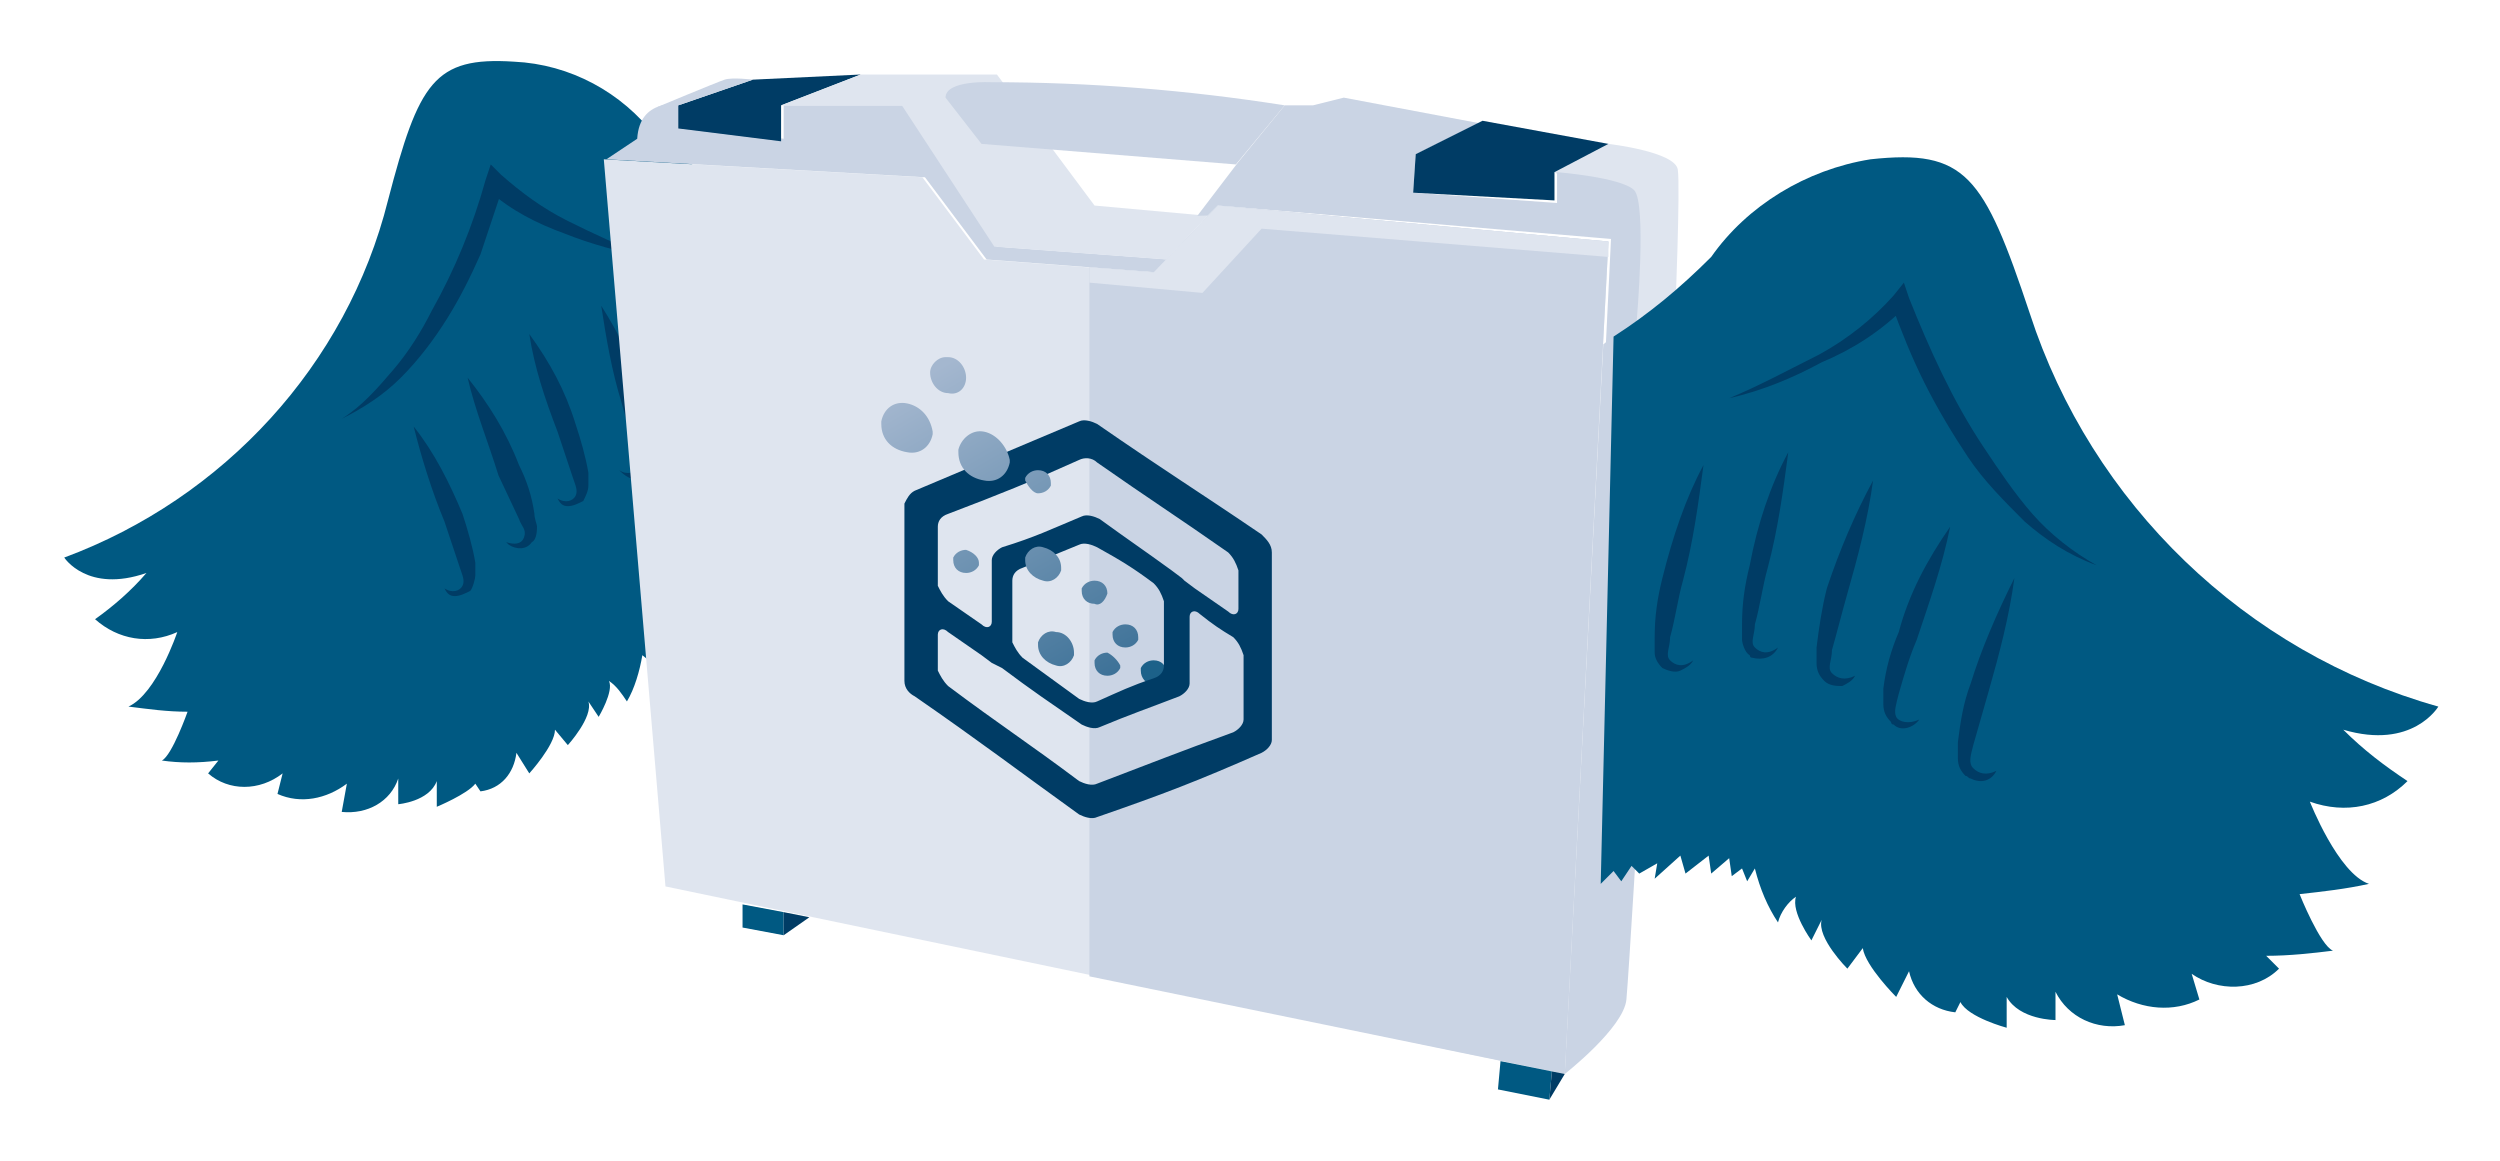 <?xml version="1.0" encoding="utf-8"?>
<!-- Generator: Adobe Illustrator 24.1.0, SVG Export Plug-In . SVG Version: 6.00 Build 0)  -->
<svg version="1.1" id="Ebene_1" xmlns="http://www.w3.org/2000/svg" xmlns:xlink="http://www.w3.org/1999/xlink" x="0px" y="0px"
	 viewBox="0 0 97.3 45.2" style="enable-background:new 0 0 97.3 45.2;" xml:space="preserve">
<style type="text/css">
	.st0{fill:#005982;}
	.st1{fill:#003C65;}
	.st2{fill:#DFE5EF;}
	.st3{fill:#CAD4E4;}
	.st4{fill:#1C6189;}
	.st5{fill:url(#SVGID_1_);}
</style>
<path class="st0" d="M28.9,7.7c-1.2-0.7-2.3-1.5-3.4-2.4c-1.3-1.7-3.3-2.8-5.5-2.9c-3.1-0.2-3.7,0.8-4.9,5.4
	c-1.6,6.4-6.4,11.6-12.6,13.9c0,0,0.9,1.4,3.2,0.6c-0.6,0.7-1.3,1.3-2,1.8c0.9,0.8,2.1,1,3.2,0.5c0,0-0.8,2.4-1.9,2.9
	c0.8,0.1,1.5,0.2,2.3,0.2c0,0-0.6,1.7-1,1.9c0.7,0.1,1.4,0.1,2.2,0l-0.4,0.5c0.8,0.7,2,0.7,2.9,0l-0.2,0.8c0.9,0.4,1.9,0.2,2.7-0.4
	l-0.2,1.1c1,0.1,1.9-0.4,2.2-1.3v1c0,0,1.2-0.1,1.5-0.9v1c0,0,1.2-0.5,1.5-0.9l0.2,0.3c0.8-0.1,1.3-0.7,1.4-1.5l0.5,0.8
	c0,0,1-1.1,1-1.7l0.5,0.6c0,0,1-1.1,0.8-1.7l0.4,0.6c0,0,0.6-1,0.4-1.4c0.3,0.2,0.5,0.5,0.7,0.8c0.3-0.5,0.5-1.2,0.6-1.8l0.5,0.4
	l0.1-0.5l0.4,0.3l0-0.6l0.6,0.4v-0.6l0.8,0.5l0.1-0.6l0.9,0.7l-0.1-0.5l0.6,0.3l0.3-0.2l0.4,0.5l0.2-0.4l0.5,0.4L28.9,7.7z"/>
<path class="st1" d="M26.2,12.1c0.7,1.1,1.3,2.3,1.6,3.6c0.2,0.6,0.3,1.3,0.4,2c0,0.2,0,0.4,0,0.5c0,0.1-0.1,0.5-0.3,0.6
	c-0.2,0.1-0.4,0.2-0.6,0.1c-0.2,0-0.3-0.2-0.4-0.3c0.3,0.2,0.6,0.1,0.7-0.1s0-0.4-0.1-0.7L27,15.9C26.6,14.7,26.4,13.4,26.2,12.1z"
	/>
<path class="st1" d="M23.4,11.9c0.7,1.1,1.3,2.3,1.6,3.6c0.2,0.6,0.3,1.3,0.4,1.9c0,0.2,0,0.4,0,0.5c0,0.1-0.1,0.5-0.3,0.6
	c-0.2,0.1-0.4,0.2-0.6,0.1c-0.2-0.1-0.3-0.2-0.4-0.3c0.3,0.2,0.6,0.1,0.7-0.1s0-0.4-0.1-0.7l-0.5-1.8C23.8,14.4,23.6,13.2,23.4,11.9
	z"/>
<path class="st1" d="M20.6,13c0.8,1.1,1.4,2.2,1.8,3.5c0.2,0.6,0.4,1.3,0.5,1.9c0,0.2,0,0.4,0,0.5c0,0.2-0.1,0.4-0.2,0.6
	c-0.2,0.1-0.4,0.2-0.6,0.2c-0.2,0-0.3-0.1-0.4-0.3c0.3,0.2,0.6,0.1,0.7-0.1s0-0.4-0.1-0.7l-0.6-1.8C21.2,15.5,20.8,14.3,20.6,13z"/>
<path class="st1" d="M18.2,14.7c0.8,1,1.5,2.1,2,3.4c0.3,0.6,0.5,1.2,0.6,1.9c0,0.2,0.1,0.4,0.1,0.5c0,0.1,0,0.5-0.2,0.6
	c-0.2,0.3-0.6,0.3-0.9,0.1c0,0-0.1-0.1-0.1-0.1c0.3,0.1,0.6,0.1,0.7-0.2s-0.1-0.4-0.2-0.7l-0.8-1.7C19,17.2,18.5,16,18.2,14.7z"/>
<path class="st1" d="M16.1,16.6c0.8,1,1.4,2.2,1.9,3.4c0.2,0.6,0.4,1.3,0.5,1.9c0,0.2,0,0.4,0,0.5c0,0.1-0.1,0.5-0.2,0.6
	c-0.2,0.1-0.4,0.2-0.6,0.2c-0.2,0-0.3-0.1-0.4-0.3c0.3,0.2,0.6,0.1,0.7-0.1s0-0.4-0.1-0.7l-0.6-1.8C16.8,19.1,16.4,17.8,16.1,16.6z"
	/>
<path class="st1" d="M25.2,10C24.1,9.8,23,9.5,22,9.1c-1.1-0.4-2.1-0.9-3-1.7l0.6-0.2c-0.3,0.9-0.6,1.8-0.9,2.7
	c-0.4,0.9-0.8,1.7-1.3,2.5c-0.5,0.8-1.1,1.6-1.8,2.3c-0.7,0.7-1.5,1.2-2.3,1.6c0.8-0.5,1.4-1.2,2-1.9c0.6-0.7,1.1-1.5,1.5-2.3
	c0.9-1.6,1.6-3.3,2.1-5.1l0.2-0.6l0.4,0.4c0.8,0.7,1.6,1.3,2.6,1.8C23.1,9.1,24.2,9.6,25.2,10z"/>
<polygon class="st2" points="23.5,6.2 25.9,34.5 60.9,41.8 62.6,9.4 47.4,8 44.9,10.6 38.3,10.1 35.9,6.9 "/>
<polygon class="st3" points="62.6,9.4 47.4,8 44.9,10.6 42.4,10.4 42.4,38 60.9,41.8 "/>
<path class="st3" d="M24.8,5.4l-1.2,0.8l12.4,0.7l2.4,3.2l6.6,0.5l0.5-0.5l-6.7-0.5l-3.6-5.5h-4.7l0,1.3l-4-0.5l0-0.9
	C26.4,4.1,24.9,3.8,24.8,5.4z"/>
<polygon class="st1" points="26.4,4.1 29.3,3.1 33.5,2.9 30.4,4.1 30.4,5.5 26.4,5 "/>
<path class="st3" d="M25.5,4.2c0,0,2.4-1,2.7-1.1s1.1,0,1.1,0l-2.9,1C26.1,4.1,25.8,4.1,25.5,4.2z"/>
<polygon class="st2" points="33.5,2.9 38.8,2.9 42.6,8 47,8.4 45.4,10.1 38.7,9.6 35.1,4.1 30.4,4.1 "/>
<path class="st3" d="M36.8,3.8l1.4,1.8l9.9,0.8L50,4.1c-3.8-0.6-7.6-0.9-11.4-0.9C38.6,3.2,36.8,3.1,36.8,3.8z"/>
<path class="st2" d="M62.6,5.6c0,0,2.6,0.3,2.7,1s-0.1,5.6-0.1,5.6l-1.9,1.1L63,7.9l-1.9-0.8l-0.6-0.4L62.6,5.6z"/>
<path class="st3" d="M47,8.4h-0.4l1.6-2.1L50,4.1h1.1l1.2-0.3l5.3,1L55.1,6L55,7.5l5.6,0.4V6.7c0,0,2.5,0.2,3,0.7s0.1,5.1,0.1,5.1
	l-1.2,0.9l0.2-4.1L47.4,8L47,8.4z"/>
<polygon class="st1" points="62.6,5.6 60.5,6.7 60.5,7.8 55,7.5 55.1,6 57.7,4.7 "/>
<polygon class="st0" points="28.9,35.2 28.9,36.1 30.5,36.4 30.5,35.5 "/>
<polygon class="st1" points="31.5,35.7 30.5,36.4 30.5,35.5 "/>
<polygon class="st0" points="58.4,41.3 58.3,42.4 60.3,42.8 60.4,41.7 "/>
<polygon class="st1" points="60.3,42.8 60.9,41.8 60.4,41.7 "/>
<path class="st3" d="M60.9,41.8c0,0,2.3-1.8,2.4-2.9s0.5-7.9,0.5-7.9l1.3-18.8l-2.3,0.9l-0.4,0.3L60.9,41.8z"/>
<path class="st4" d="M45.4,26.2c0-0.3-0.2-0.5-0.5-0.5c-0.2,0-0.4,0.1-0.5,0.3c0,0,0,0.1,0,0.1c0,0.3,0.2,0.5,0.5,0.6
	C45.2,26.6,45.4,26.5,45.4,26.2C45.4,26.2,45.4,26.2,45.4,26.2z"/>
<path class="st1" d="M42.7,16.5c-0.2-0.1-0.5-0.2-0.7-0.1c-2.6,1.1-3.8,1.6-6.4,2.7c-0.2,0.1-0.3,0.3-0.4,0.5v6.9
	c0,0.3,0.2,0.5,0.4,0.6c2.6,1.8,3.9,2.8,6.4,4.6c0.2,0.1,0.5,0.2,0.7,0.1c2.6-0.9,3.9-1.4,6.4-2.5c0.2-0.1,0.4-0.3,0.4-0.5v-7.3
	c0-0.3-0.2-0.5-0.4-0.7C46.6,19.1,45.3,18.3,42.7,16.5z M42,17.9c0.2-0.1,0.5-0.1,0.7,0.1c2,1.4,3.1,2.1,5.1,3.5
	c0.2,0.2,0.3,0.4,0.4,0.7v1.5c0,0.2-0.2,0.3-0.4,0.1l-1.3-0.9l-0.4-0.3L46,22.5l-0.4-0.3c-1.1-0.8-1.7-1.2-2.8-2
	c-0.2-0.1-0.5-0.2-0.7-0.1c-1.2,0.5-1.8,0.8-3.1,1.2c-0.2,0.1-0.4,0.3-0.4,0.5v2.4c0,0.2-0.2,0.3-0.4,0.1l-1.3-0.9
	c-0.2-0.2-0.3-0.4-0.4-0.6v-2.3c0-0.2,0.1-0.4,0.4-0.5C39,19.2,40,18.8,42,17.9z M44.9,22.7c0.2,0.2,0.3,0.4,0.4,0.7v2.5
	c0,0.2-0.1,0.4-0.4,0.5c-0.9,0.3-1.3,0.5-2.2,0.9c-0.2,0.1-0.5,0-0.7-0.1l-2.2-1.6c-0.2-0.2-0.3-0.4-0.4-0.6v-2.4
	c0-0.2,0.1-0.4,0.4-0.5l2.2-0.9c0.2-0.1,0.5,0,0.7,0.1C43.6,21.8,44.1,22.1,44.9,22.7L44.9,22.7z M42.7,30.5c-0.2,0.1-0.5,0-0.7-0.1
	c-2-1.5-3.1-2.2-5.1-3.7c-0.2-0.2-0.3-0.4-0.4-0.6v-1.4c0-0.2,0.2-0.3,0.4-0.1l1.3,0.9l0.4,0.3l0.4,0.2c1.2,0.9,1.8,1.3,3.1,2.2
	c0.2,0.1,0.5,0.2,0.7,0.1c1.2-0.5,1.8-0.7,3.1-1.2c0.2-0.1,0.4-0.3,0.4-0.5V24c0-0.2,0.2-0.3,0.4-0.1c0.5,0.4,0.8,0.6,1.3,0.9
	c0.2,0.2,0.3,0.4,0.4,0.7V28c0,0.2-0.2,0.4-0.4,0.5C45.8,29.3,44.8,29.7,42.7,30.5z"/>
<linearGradient id="SVGID_1_" gradientUnits="userSpaceOnUse" x1="35.798" y1="31.684" x2="42.628" y2="19.854" gradientTransform="matrix(1 0 0 -1 0 46.425)">
	<stop  offset="0" style="stop-color:#A4B7CF"/>
	<stop  offset="1" style="stop-color:#3E7298"/>
</linearGradient>
<path class="st5" d="M36.9,15.3c-0.4,0-0.7-0.4-0.7-0.8c0-0.3,0.3-0.6,0.6-0.6c0,0,0.1,0,0.1,0c0.4,0,0.7,0.4,0.7,0.8
	C37.6,15.1,37.3,15.4,36.9,15.3C36.9,15.4,36.9,15.4,36.9,15.3z M41.3,22.1c0-0.4-0.3-0.7-0.7-0.8c-0.3-0.1-0.6,0.1-0.7,0.4
	c0,0,0,0.1,0,0.1c0,0.4,0.3,0.7,0.7,0.8c0.3,0.1,0.6-0.1,0.7-0.4C41.3,22.2,41.3,22.1,41.3,22.1z M41.1,24.6
	c-0.3-0.1-0.6,0.1-0.7,0.4c0,0,0,0.1,0,0.1c0,0.4,0.3,0.7,0.7,0.8c0.3,0.1,0.6-0.1,0.7-0.4c0,0,0-0.1,0-0.1
	C41.8,25,41.5,24.6,41.1,24.6z M40.4,19.2c0.2,0,0.4-0.1,0.5-0.3c0,0,0,0,0-0.1c0-0.3-0.2-0.5-0.5-0.5c-0.2,0-0.4,0.1-0.5,0.3
	c0,0,0,0.1,0,0.1C40,18.9,40.2,19.2,40.4,19.2z M43.8,24.3c-0.2,0-0.4,0.1-0.5,0.3c0,0,0,0.1,0,0.1c0,0.3,0.2,0.5,0.5,0.5
	c0.2,0,0.4-0.1,0.5-0.3c0,0,0-0.1,0-0.1C44.3,24.5,44.1,24.3,43.8,24.3z M43.1,25.4c-0.2,0-0.4,0.1-0.5,0.3c0,0,0,0.1,0,0.1
	c0,0.3,0.2,0.5,0.5,0.5c0.2,0,0.4-0.1,0.5-0.3c0,0,0-0.1,0-0.1C43.5,25.7,43.3,25.5,43.1,25.4z M37.6,21.4c-0.2,0-0.4,0.1-0.5,0.3
	c0,0,0,0.1,0,0.1c0,0.3,0.2,0.5,0.5,0.5c0.2,0,0.4-0.1,0.5-0.3c0,0,0-0.1,0-0.1C38.1,21.7,37.9,21.5,37.6,21.4z M43.1,23.1
	c0-0.3-0.2-0.5-0.5-0.5c-0.2,0-0.4,0.1-0.5,0.3c0,0,0,0.1,0,0.1c0,0.3,0.2,0.5,0.5,0.5C42.8,23.6,43,23.4,43.1,23.1
	C43.1,23.2,43.1,23.2,43.1,23.1z M35.3,15.7c-0.5-0.1-0.9,0.2-1,0.7c0,0,0,0.1,0,0.1c0,0.6,0.4,1,1,1.1c0.5,0.1,0.9-0.2,1-0.7
	c0,0,0-0.1,0-0.1C36.2,16.2,35.8,15.8,35.3,15.7z M38.3,16.8c-0.5-0.1-0.9,0.3-1,0.7c0,0,0,0.1,0,0.1c0,0.6,0.4,1,1,1.1
	c0.5,0.1,0.9-0.2,1-0.7c0,0,0-0.1,0-0.1C39.2,17.4,38.8,16.9,38.3,16.8L38.3,16.8z"/>
<path class="st0" d="M62.8,13.1c1.4-0.9,2.6-1.9,3.8-3.1C68,8,70.3,6.6,72.8,6.2c3.7-0.4,4.4,0.6,6.2,6c2.4,7.4,8.4,13.2,15.9,15.3
	c0,0-1,1.7-3.7,0.9c0.8,0.8,1.6,1.4,2.5,2c-1,1-2.4,1.3-3.8,0.8c0,0,1.1,2.8,2.3,3.2c-0.9,0.2-1.8,0.3-2.7,0.4c0,0,0.8,2,1.3,2.2
	c-0.8,0.1-1.7,0.2-2.6,0.2l0.5,0.5c-0.9,0.9-2.4,0.9-3.4,0.2l0.3,1c-1,0.5-2.2,0.4-3.2-0.2l0.3,1.2c-1.1,0.2-2.2-0.3-2.7-1.3v1.1
	c0,0-1.4,0-1.9-0.9v1.2c0,0-1.5-0.4-1.8-1l-0.2,0.4c-0.9-0.1-1.6-0.7-1.8-1.6l-0.5,1c0,0-1.2-1.2-1.3-1.9l-0.6,0.8
	c0,0-1.2-1.2-1-1.9l-0.4,0.8c0,0-0.8-1.1-0.6-1.7c-0.3,0.2-0.6,0.6-0.7,1c-0.4-0.6-0.7-1.3-0.9-2.1L68,34.3l-0.2-0.5l-0.4,0.3
	l-0.1-0.7L66.6,34l-0.1-0.7l-0.9,0.7l-0.2-0.7l-1,0.9l0.1-0.6l-0.7,0.4l-0.3-0.3l-0.4,0.6l-0.3-0.4l-0.5,0.5L62.8,13.1z"/>
<path class="st1" d="M66.3,18.1c-0.2,1.5-0.4,3-0.8,4.5c-0.2,0.7-0.3,1.5-0.5,2.2c0,0.4-0.2,0.7,0,0.9s0.5,0.3,0.9,0
	c-0.1,0.2-0.3,0.3-0.5,0.4c-0.2,0.1-0.5,0-0.7-0.1c-0.2-0.2-0.3-0.4-0.3-0.6c0-0.2,0-0.4,0-0.6c0-0.8,0.1-1.5,0.3-2.3
	C65.1,20.9,65.6,19.4,66.3,18.1z"/>
<path class="st1" d="M69.6,17.6c-0.2,1.5-0.4,3-0.8,4.5c-0.2,0.7-0.3,1.5-0.5,2.2c0,0.4-0.2,0.7,0,0.9s0.5,0.3,0.9,0
	c-0.2,0.4-0.6,0.5-1,0.4c-0.1,0-0.1-0.1-0.1-0.1c-0.2-0.1-0.3-0.5-0.3-0.6c0-0.2,0-0.4,0-0.6c0-0.8,0.1-1.5,0.3-2.3
	C68.4,20.4,68.9,18.9,69.6,17.6z"/>
<path class="st1" d="M72.9,18.7c-0.2,1.5-0.6,3-1,4.4c-0.2,0.7-0.4,1.5-0.6,2.2c0,0.4-0.2,0.7,0,0.9s0.5,0.3,0.9,0.1
	c-0.1,0.2-0.3,0.3-0.5,0.4c-0.2,0-0.5,0-0.7-0.2c-0.2-0.2-0.3-0.4-0.3-0.7c0-0.2,0-0.4,0-0.6c0.1-0.8,0.2-1.5,0.4-2.3
	C71.6,21.4,72.2,20,72.9,18.7z"/>
<path class="st1" d="M75.9,20.5c-0.3,1.5-0.8,2.9-1.3,4.4c-0.3,0.7-0.5,1.4-0.7,2.1c-0.1,0.4-0.2,0.7-0.1,0.9s0.5,0.3,0.9,0.1
	c-0.2,0.3-0.7,0.5-1,0.2c-0.1,0-0.1-0.1-0.1-0.1c-0.2-0.2-0.3-0.4-0.3-0.7c0-0.2,0-0.4,0-0.6c0.1-0.8,0.3-1.5,0.6-2.2
	C74.3,23.1,75,21.8,75.9,20.5z"/>
<path class="st1" d="M78.4,22.5c-0.2,1.5-0.6,3-1,4.4c-0.2,0.7-0.4,1.4-0.6,2.1c-0.1,0.4-0.2,0.7,0,0.9s0.5,0.3,0.9,0.1
	c-0.2,0.4-0.6,0.5-1,0.3c-0.1,0-0.1-0.1-0.2-0.1c-0.2-0.2-0.3-0.4-0.3-0.7c0-0.2,0-0.4,0-0.6c0.1-0.8,0.2-1.5,0.5-2.3
	C77.1,25.3,77.7,23.9,78.4,22.5z"/>
<path class="st1" d="M67.3,15.5c1.2-0.5,2.3-1.1,3.5-1.7c1.1-0.6,2.1-1.4,2.9-2.3l0.4-0.5l0.2,0.6c0.8,2,1.7,4,2.9,5.8
	c0.6,0.9,1.2,1.8,1.9,2.6c0.7,0.8,1.6,1.5,2.5,2c-1.1-0.4-2-1-2.8-1.7c-0.8-0.8-1.6-1.6-2.2-2.5c-0.6-0.9-1.2-1.9-1.7-2.9
	c-0.5-1-0.9-2-1.3-3.1l0.6,0.1c-1,1-2.1,1.7-3.3,2.2C69.8,14.7,68.6,15.2,67.3,15.5z"/>
<polygon class="st2" points="42.4,11 46.8,11.4 49.1,8.9 62.6,10 62.6,9.4 47.4,8 44.9,10.6 42.4,10.4 "/>
</svg>
